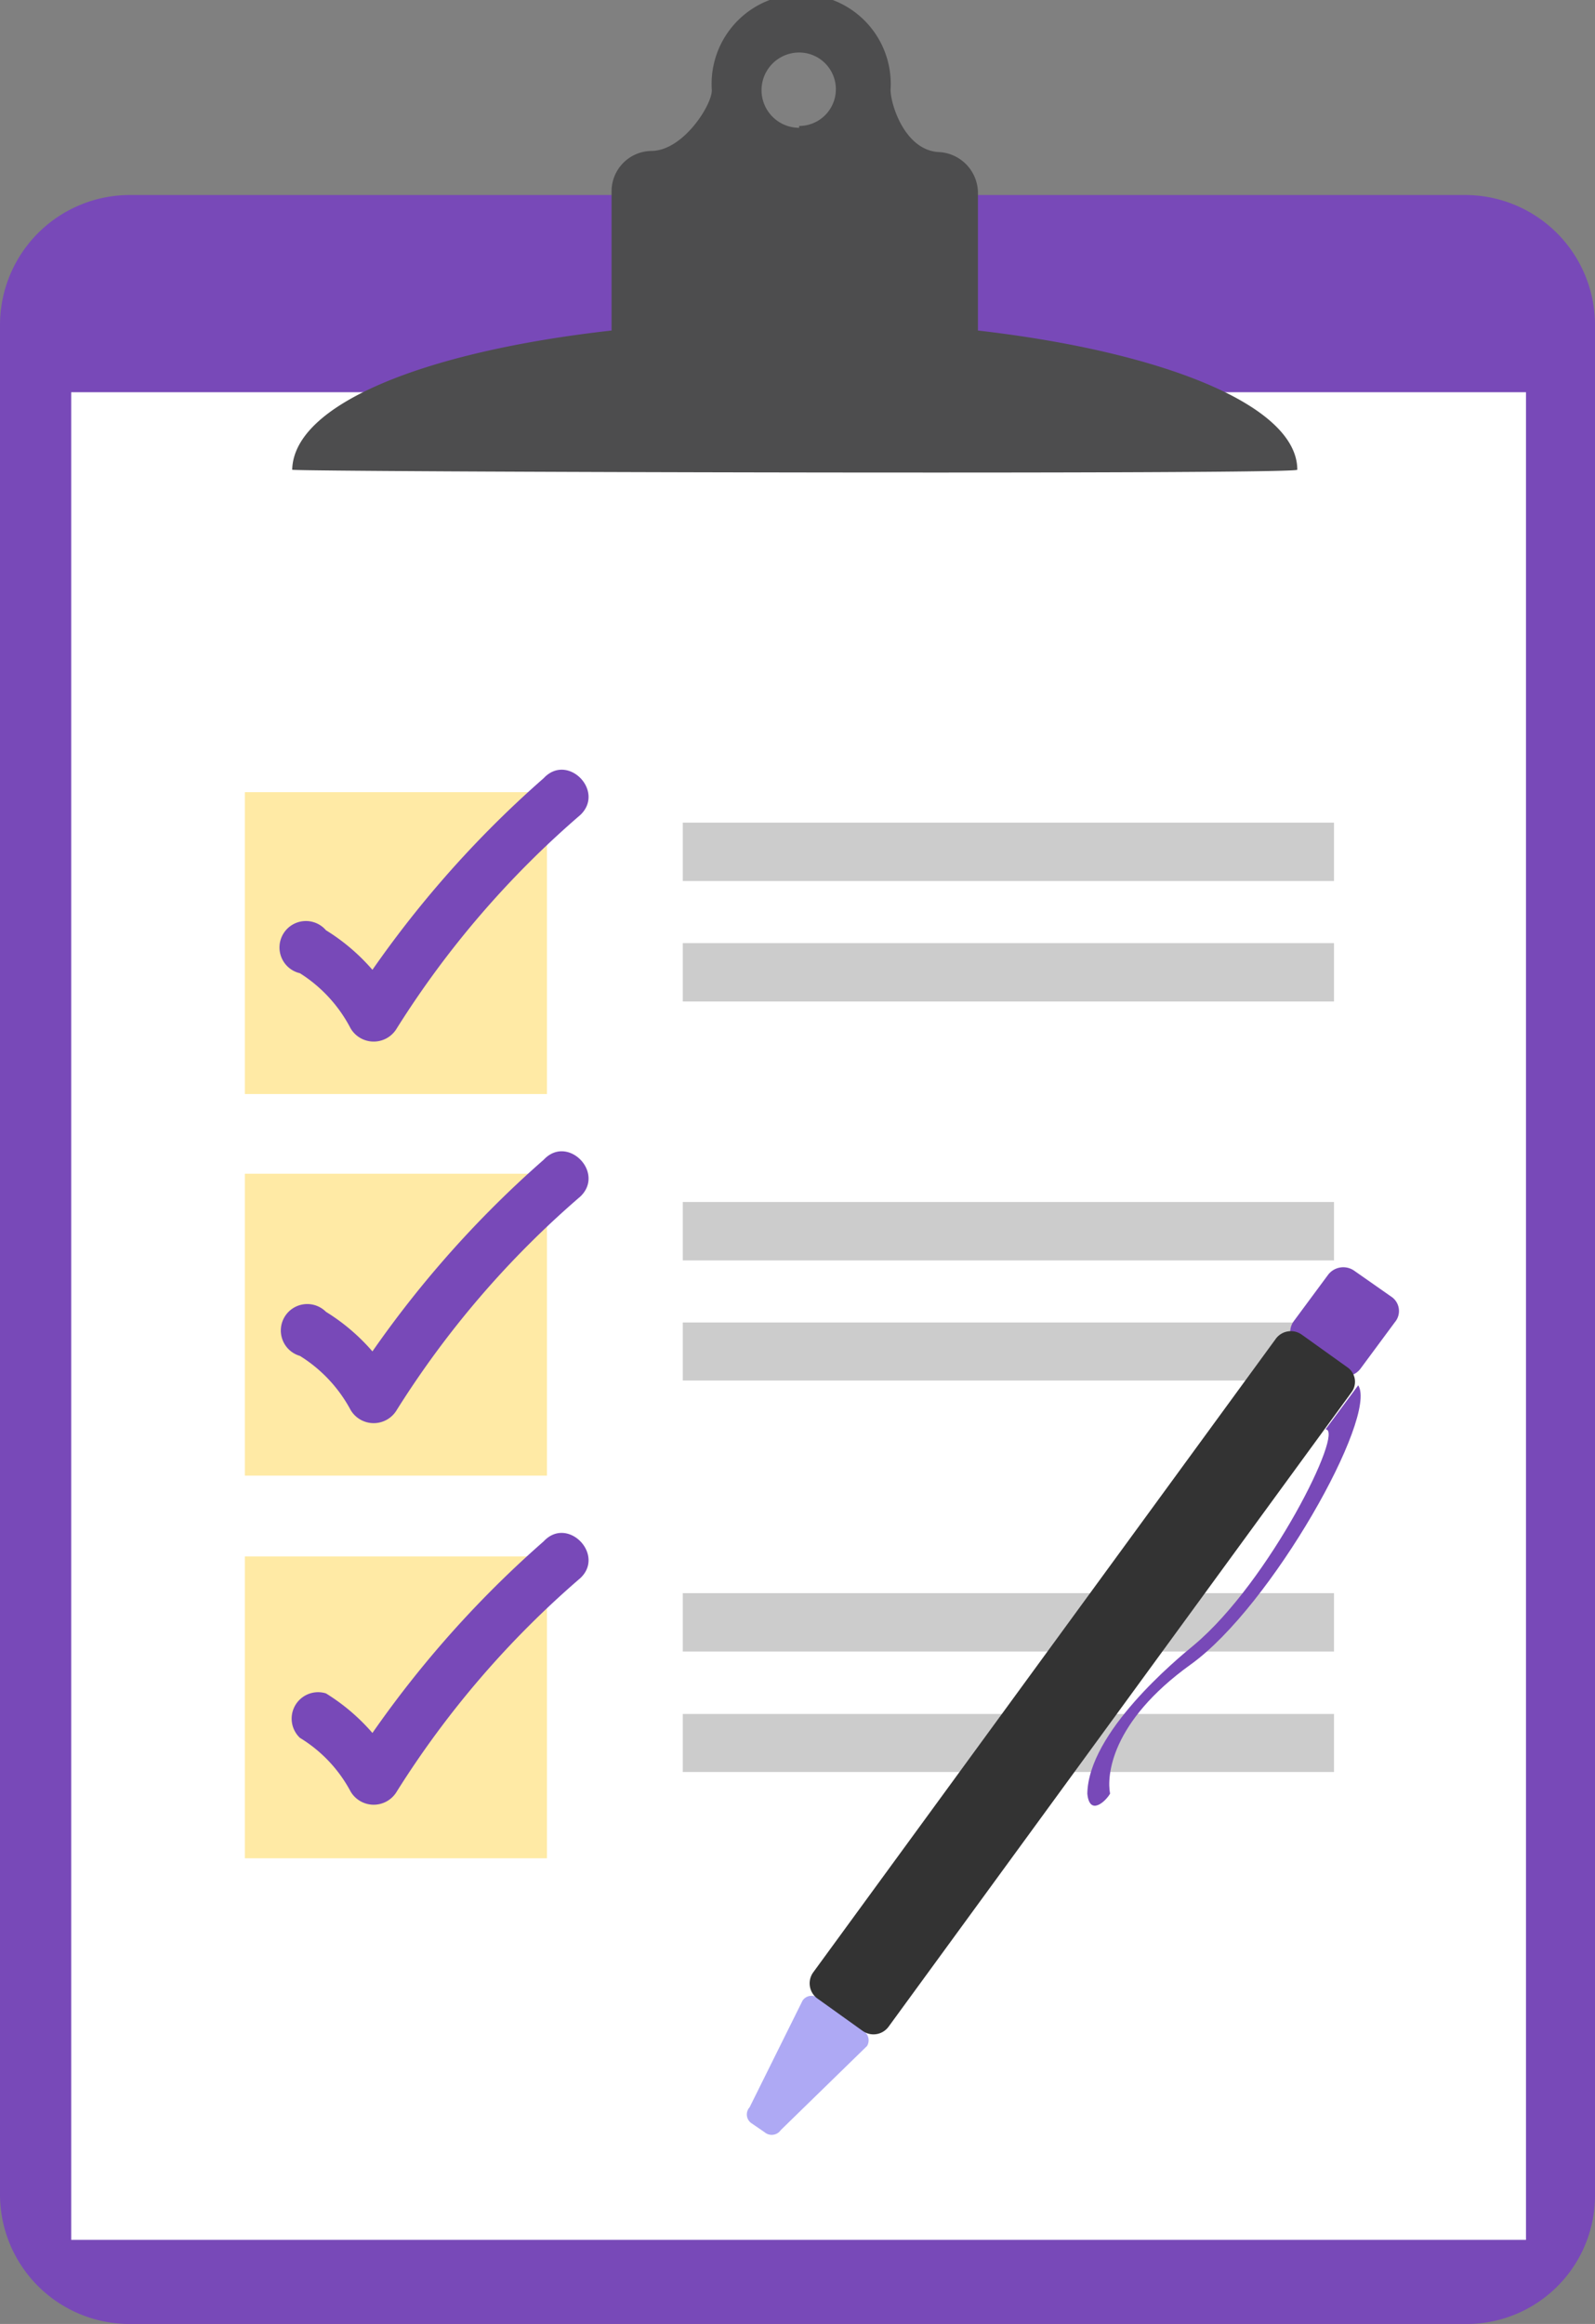 <svg xmlns="http://www.w3.org/2000/svg" viewBox="0 0 43.45 63.28"><rect x="0" y="0" width="43.45" height="63.28" fill="#808080" stroke="none"/><defs><style>.cls-1{fill:#7849b8;}.cls-2{fill:#fff;}.cls-3{fill:#4d4d4e;}.cls-4{fill:#ffeaa5;}.cls-5{fill:#ccc;}.cls-6{fill:#aea9f4;}.cls-7{fill:#333;}</style></defs><title>table-check</title><g id="Capa_2" data-name="Capa 2"><g id="Capa_1-2" data-name="Capa 1"><path class="cls-1" d="M40,63.28H3.53A3.53,3.53,0,0,1,0,59.76V8.83A3.54,3.54,0,0,1,3.53,5.31H39.92a3.54,3.54,0,0,1,3.53,3.52v50.9A3.5,3.5,0,0,1,40,63.28Z"/><rect class="cls-2" x="1.94" y="10.68" width="39.63" height="50.31"/><path class="cls-3" d="M21.77,3.43a1,1,0,0,0,1-1,1,1,0,0,0-1-1,1,1,0,1,0,0,2.05Zm3.79.71a1.12,1.12,0,0,1,1.08,1.08V9c5.12.59,8.7,2.06,8.7,3.79.09.14-27.38.06-27.38,0C8,11,11.57,9.57,16.66,9l0,0V5.2a1.1,1.1,0,0,1,1.08-1.09c.88,0,1.68-1.29,1.65-1.67a2.44,2.44,0,1,1,4.87,0C24.26,2.85,24.65,4.08,25.56,4.14Z"/><rect class="cls-4" x="6.67" y="21.57" width="8.23" height="8.22"/><path class="cls-1" d="M8.17,26.5A3.9,3.9,0,0,1,9.55,28a.73.73,0,0,0,1.26,0,25.69,25.69,0,0,1,5-5.81c.68-.65-.35-1.7-1-1a28.81,28.81,0,0,0-5.28,6.14h1.26a5.47,5.47,0,0,0-1.91-2A.72.72,0,1,0,8.17,26.5Z"/><rect class="cls-4" x="6.67" y="31.96" width="8.23" height="8.22"/><path class="cls-1" d="M8.17,36.92a3.9,3.9,0,0,1,1.38,1.47.73.73,0,0,0,1.26,0,25.69,25.69,0,0,1,5-5.81c.68-.65-.35-1.7-1-1a28.81,28.81,0,0,0-5.28,6.14h1.26a5.47,5.47,0,0,0-1.91-2A.72.72,0,1,0,8.17,36.92Z"/><rect class="cls-4" x="6.67" y="42.38" width="8.23" height="8.22"/><path class="cls-1" d="M8.17,47.32a3.8,3.8,0,0,1,1.38,1.46.73.73,0,0,0,1.26,0,25.69,25.69,0,0,1,5-5.81c.68-.64-.35-1.7-1-1a28.81,28.81,0,0,0-5.28,6.14h1.26a5.47,5.47,0,0,0-1.91-2A.72.72,0,0,0,8.17,47.32Z"/><rect class="cls-5" x="18.6" y="22.4" width="17.74" height="1.59"/><rect class="cls-5" x="18.6" y="25.68" width="17.74" height="1.59"/><rect class="cls-5" x="18.6" y="32.73" width="17.74" height="1.59"/><rect class="cls-5" x="18.6" y="36.01" width="17.74" height="1.58"/><rect class="cls-5" x="18.6" y="43.38" width="17.74" height="1.59"/><rect class="cls-5" x="18.6" y="46.67" width="17.74" height="1.58"/><path class="cls-1" d="M38,36l-.94,1.27a.51.51,0,0,1-.7.11l-1-.7a.5.5,0,0,1-.12-.7l.94-1.27a.52.52,0,0,1,.71-.11l1,.7A.47.47,0,0,1,38,36Z"/><path class="cls-6" d="M23.62,55.71,21.27,58a.3.3,0,0,1-.44.06l-.35-.24a.29.29,0,0,1-.06-.44l1.44-2.9a.29.29,0,0,1,.44-.06l1.26.91A.3.3,0,0,1,23.62,55.71Z"/><path class="cls-7" d="M36.81,37.92,24.21,55.18a.51.51,0,0,1-.71.12l-1.23-.88a.51.51,0,0,1-.12-.71l12.6-17.25a.51.51,0,0,1,.71-.12l1.23.88A.48.48,0,0,1,36.81,37.92Z"/><path class="cls-1" d="M37,37.72l-.89,1.2c.53,0-1.52,4.14-3.58,5.87-.5.41-2.88,2.38-2.91,4.05.06.62.5.21.62,0-.09-.47,0-1.94,2.2-3.52S37.54,38.57,37,37.72Z"/></g></g></svg>